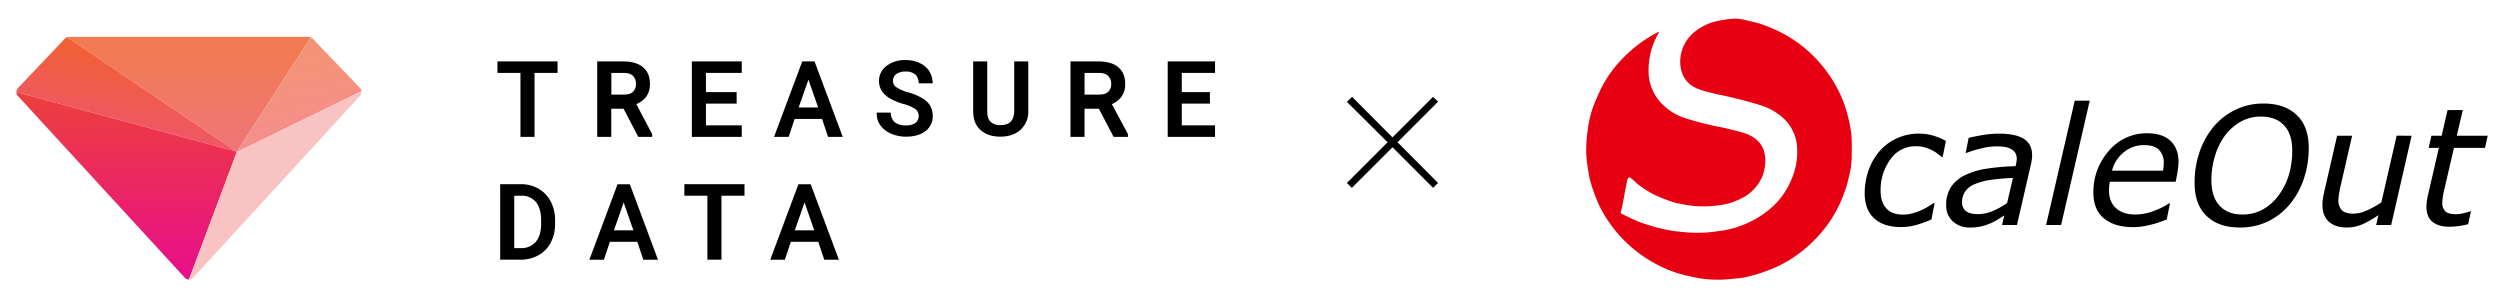 <svg id="レイヤー_1" data-name="レイヤー 1" xmlns="http://www.w3.org/2000/svg" xmlns:xlink="http://www.w3.org/1999/xlink" viewBox="0 0 1221.17 146.62"><defs><style>.cls-1{fill:url(#linear-gradient);}.cls-2{fill:url(#linear-gradient-2);}.cls-3{fill:url(#linear-gradient-3);}.cls-4{fill:url(#linear-gradient-4);}.cls-5{fill:#f9c3c4;}.cls-6{fill:#e60012;}</style><linearGradient id="linear-gradient" x1="92.37" y1="18" x2="92.37" y2="74.2" gradientUnits="userSpaceOnUse"><stop offset="0" stop-color="#f27c4f"/><stop offset="1" stop-color="#f0757a"/></linearGradient><linearGradient id="linear-gradient-2" x1="67.92" y1="24.33" x2="60.85" y2="64.42" gradientUnits="userSpaceOnUse"><stop offset="0" stop-color="#f16132"/><stop offset="1" stop-color="#ef5766"/></linearGradient><linearGradient id="linear-gradient-3" x1="61.85" y1="18" x2="61.85" y2="136.51" gradientUnits="userSpaceOnUse"><stop offset="0" stop-color="#ee4f24"/><stop offset="1" stop-color="#e90d8b"/></linearGradient><linearGradient id="linear-gradient-4" x1="139.25" y1="20.47" x2="147.73" y2="68.55" gradientUnits="userSpaceOnUse"><stop offset="0" stop-color="#f49470"/><stop offset="1" stop-color="#f48e8e"/></linearGradient></defs><title>td-x-scaleout-dsp</title><polygon points="242.98 35.61 254.23 35.61 254.23 66.86 261.1 66.86 261.1 35.61 272.35 35.61 272.35 35.3 272.35 29.99 242.98 29.99 242.98 35.61"/><path d="M315.68,47.2A10.35,10.35,0,0,0,317.47,41c0-3.58-1.15-6.34-3.48-8.25S308.4,30,304.23,30H291.72V66.85h6.87V53.11h6l7.18,13.74h6.8v-1.3l-7.74-14.68A11.63,11.63,0,0,0,315.68,47.2Zm-5.05-6.11A4.89,4.89,0,0,1,309,45c-1.08,1-2.62,1.2-4.71,1.2h-5.66V35.61h5.84c2.12,0,3.66.43,4.66,1.4A5.25,5.25,0,0,1,310.63,41.09Z"/><polygon points="362.32 61.23 344.83 61.23 344.83 50.61 359.82 50.61 359.82 50.3 359.82 44.99 344.83 44.99 344.83 35.61 362.32 35.61 362.32 29.99 337.95 29.99 337.95 66.86 362.32 66.86 362.32 61.23"/><path d="M388.14,58.11h13.42l2.92,8.74h7.17L397.87,30h-6L378.1,66.85h7.14Zm2-5.63,4.75-13.59,4.75,13.59Z"/><path d="M435.29,65.29a17.75,17.75,0,0,0,7.27,1.46c4,0,7.14-.89,9.49-2.71a8.85,8.85,0,0,0,3.56-7.36,9.76,9.76,0,0,0-1.23-5A10.73,10.73,0,0,0,450.56,48a27.66,27.66,0,0,0-6.78-2.86,20.72,20.72,0,0,1-5.91-2.51,3.61,3.61,0,0,1-1.69-3,4.06,4.06,0,0,1,1.56-3.4,7.33,7.33,0,0,1,4.55-1.27,7,7,0,0,1,4.82,1.42,5.91,5.91,0,0,1,1.65,4v.31h6.82V40.3a12.1,12.1,0,0,0-1.72-5.66,11,11,0,0,0-4.73-3.89,15.76,15.76,0,0,0-6.79-1.4A14.62,14.62,0,0,0,433,32.22a9,9,0,0,0-3.64,7.37c0,3.41,1.71,6.2,5,8.28a29.26,29.26,0,0,0,7,2.94,19.62,19.62,0,0,1,5.88,2.53,4.38,4.38,0,0,1,0,6.65,7.39,7.39,0,0,1-4.68,1.26A8.52,8.52,0,0,1,437,59.69a6.54,6.54,0,0,1-1.91-4.39V55h-6.84v.32a9.48,9.48,0,0,0,1.86,6A12.27,12.27,0,0,0,435.29,65.29Z"/><path d="M488.65,66.75c4.1,0,7.42-1.13,9.91-3.41a11.91,11.91,0,0,0,3.72-9.27V30h-6.87V53.86c0,2.48-.55,4.29-1.62,5.46s-2.72,1.79-5.07,1.79a6.36,6.36,0,0,1-5-1.79c-1.12-1.17-1.48-2.89-1.48-5.26V30h-6.88V54.05c0,3.93,1,7.08,3.49,9.34S484.5,66.76,488.65,66.75Z"/><path d="M547.83,47.2A10.35,10.35,0,0,0,549.62,41c0-3.58-1.16-6.34-3.48-8.25S540.54,30,536.37,30H522.9V66.85h6.87V53.11h7l7.18,13.74H551v-1.3l-7.89-14.68A11.41,11.41,0,0,0,547.83,47.2Zm-5.06-6.11A4.85,4.85,0,0,1,541.11,45c-1.08,1-2.63,1.2-4.71,1.2h-6.63V35.61h6.8c2.13,0,3.66.43,4.66,1.4A5.19,5.19,0,0,1,542.77,41.09Z"/><polygon points="593.5 35.61 593.5 29.99 570.39 29.99 570.39 66.86 593.5 66.86 593.5 61.23 577.26 61.23 577.26 50.61 591 50.61 591 50.3 591 44.99 577.26 44.99 577.26 35.61 593.5 35.61"/><path d="M263.2,92.27a17,17,0,0,0-8.58-2.3h-10.3v36.87h10a17.85,17.85,0,0,0,8.78-2.21,14.84,14.84,0,0,0,5.93-6.15,19.28,19.28,0,0,0,2.12-9.1v-1.79a19.68,19.68,0,0,0-2.11-9.12A15.07,15.07,0,0,0,263.2,92.27Zm-12,3.33h3.43a8.87,8.87,0,0,1,7.17,3.1c1.62,2,2.52,5,2.52,8.84v2c0,3.76-1,6.69-2.65,8.65a9.2,9.2,0,0,1-7.33,3h-3.14Z"/><path d="M301.65,90l-13.76,36.87H295l2.9-8.75h13.42l2.92,8.75h7.17L307.66,90Zm7.74,22.5h-9.5l4.75-13.59Z"/><polygon points="334.29 95.6 345.54 95.6 345.54 126.84 352.41 126.84 352.41 95.6 363.66 95.6 363.66 95.28 363.66 89.97 334.29 89.97 334.29 95.6"/><path d="M390,90l-13.76,36.87h7.14l2.91-8.75h13.41l2.93,8.75h7.16L396,90Zm7.74,22.5h-9.5L393,98.88Z"/><path class="cls-1" d="M115.49,74.05h0l.21.15,36.14-55.95h0l-.2-.07a2.35,2.35,0,0,0-.35-.11h-.08a2.73,2.73,0,0,0-.5-.05H33.78a2.33,2.33,0,0,0-.53.06l-.15,0a1.52,1.52,0,0,0-.2.06Z"/><path class="cls-2" d="M32.9,18.16l-.06,0a2.3,2.3,0,0,0-.5.24l-.08,0a2.92,2.92,0,0,0-.51.42L9,42.76l-.19.2a3,3,0,0,0-.35.45l0,.07a2.06,2.06,0,0,0-.21.42,0,0,0,0,0,0,0A3,3,0,0,0,8,45H8L115.48,74.05Z"/><path class="cls-3" d="M115.69,74.2l-.21-.15L8,45a2.85,2.85,0,0,0,.74,1.87l81.5,88.76a2.82,2.82,0,0,0,2.05.91l23.4-62.31Z"/><path class="cls-4" d="M176.53,44.6a.49.49,0,0,0,0-.12,1.55,1.55,0,0,0,0-.21,2.29,2.29,0,0,0-.08-.28,1.46,1.46,0,0,0-.07-.19c0-.1-.1-.19-.15-.29l-.08-.15a4,4,0,0,0-.32-.4L152.72,18.87a3.62,3.62,0,0,0-.42-.36l-.26-.14-.2-.12-36.15,56Z"/><path class="cls-5" d="M176.41,45.81l0-.09a3.06,3.06,0,0,0,.1-.51v0a2.18,2.18,0,0,0,0-.57h0L115.69,74.2l-23.4,62.31h0a3,3,0,0,0,1.11-.21h0a2.46,2.46,0,0,0,.45-.25l.07,0a2.55,2.55,0,0,0,.46-.41l81.41-88.75a3.16,3.16,0,0,0,.35-.49l.06-.11A2.62,2.62,0,0,0,176.41,45.81ZM115.76,74.38h0Z"/><path d="M700,91.75,680.18,71.94,660.36,91.75l-2.45-2.38,19.88-19.88L657.91,49.75l2.52-2.45,19.75,19.81L700,47.3l2.45,2.38L682.63,69.49l19.81,19.88Z"/><path d="M928.54,110.9a25,25,0,0,1-7.32-1,14.84,14.84,0,0,1-5.56-3.08,13.48,13.48,0,0,1-3.56-5.12,19.07,19.07,0,0,1-1.25-7.18,33.38,33.38,0,0,1,1.92-11.44,28.84,28.84,0,0,1,5.42-9.33,24.37,24.37,0,0,1,8.4-6.19,25.48,25.48,0,0,1,10.77-2.29,23.81,23.81,0,0,1,7.21,1.06,30.59,30.59,0,0,1,5.95,2.5l-1.6,7.92h-.43c-.52-.46-1.17-1-2-1.63a16.07,16.07,0,0,0-2.77-1.74A18.48,18.48,0,0,0,940.21,72a16.26,16.26,0,0,0-4.45-.56,14.75,14.75,0,0,0-12.35,6.39,25.19,25.19,0,0,0-4.79,15.54c0,3.66,1,6.48,2.83,8.46s4.58,3,8.07,3a18.16,18.16,0,0,0,4.92-.7,27.66,27.66,0,0,0,4.17-1.51,37.06,37.06,0,0,0,3.56-1.9c1.09-.68,1.88-1.18,2.38-1.52H945l-1.56,8a57,57,0,0,1-7.19,2.63A26.85,26.85,0,0,1,928.54,110.9Z"/><path d="M979,105.28c-.7.41-1.66,1-2.87,1.77a27.24,27.24,0,0,1-8.14,3.48,24,24,0,0,1-5.66.6,11.85,11.85,0,0,1-8.44-3,10.3,10.3,0,0,1-3.24-7.9,16,16,0,0,1,2.28-8.77,16.74,16.74,0,0,1,6.78-5.83,36.26,36.26,0,0,1,10.64-3.23,112.75,112.75,0,0,1,14.19-1.23c.16-.72.3-1.35.41-1.89a8.1,8.1,0,0,0,.16-1.65,5.67,5.67,0,0,0-.74-3,5.37,5.37,0,0,0-2.11-1.88,10,10,0,0,0-3.19-1,28.79,28.79,0,0,0-4-.26,31.29,31.29,0,0,0-7.59,1.08,56.64,56.64,0,0,0-6.91,2.12h-.39l1.44-7.34q2.24-.58,6.52-1.33a49,49,0,0,1,8.24-.74q8.13,0,12.18,2.54t4.06,8a14.94,14.94,0,0,1-.17,2.25c-.12.79-.25,1.54-.41,2.24l-6.82,29.6h-7.28Zm4.26-18.36a104.28,104.28,0,0,0-10.68.92,32.19,32.19,0,0,0-7.72,2,11,11,0,0,0-4.8,3.5,9,9,0,0,0-1.64,5.48,5.12,5.12,0,0,0,1.91,4.3c1.28,1,3.25,1.48,5.93,1.48a18.35,18.35,0,0,0,7.24-1.58,39,39,0,0,0,6.89-3.81Z"/><path d="M1020.78,49.17l-14,60.75h-7.33l14-60.75Z"/><path d="M1041.91,110.94q-9.06,0-14.2-4.26t-5.15-12.46a30,30,0,0,1,7.57-20.55,24,24,0,0,1,18.72-8.57q7.41,0,11.35,3.69t3.94,10.36a32.25,32.25,0,0,1-.33,3.71q-.33,2.53-1.07,5.9H1030.6a22.05,22.05,0,0,0-.33,2.22c-.06.73-.09,1.41-.09,2q0,5.52,3.35,8.65t9.53,3.15a25.43,25.43,0,0,0,8.84-1.68,34.85,34.85,0,0,0,7.64-3.79h.43l-1.6,7.93c-1.3.46-2.47.89-3.51,1.28a33.38,33.38,0,0,1-4,1.17c-1.61.4-3,.69-4.29.9A28.91,28.91,0,0,1,1041.91,110.94Zm14.66-27.57c.13-.76.22-1.39.27-1.91a15.29,15.29,0,0,0,.08-1.72,8.94,8.94,0,0,0-2.28-6.52q-2.3-2.34-7.32-2.34a15.3,15.3,0,0,0-9.84,3.43,16.86,16.86,0,0,0-5.82,9.06Z"/><path d="M1127.75,72.36a47,47,0,0,1-2.28,14.6,38.34,38.34,0,0,1-6.62,12.38,32.42,32.42,0,0,1-10.7,8.65,31,31,0,0,1-14.1,3.14q-10.38,0-16.24-5.68T1072,89.31a45.82,45.82,0,0,1,2.35-14.88,39.43,39.43,0,0,1,6.75-12.34,31.73,31.73,0,0,1,10.64-8.37,30.87,30.87,0,0,1,13.92-3.15q10.35,0,16.24,5.64T1127.75,72.36ZM1113,95.47a32.69,32.69,0,0,0,5-9.93,41.18,41.18,0,0,0,1.68-12.09q0-8-4-12.24t-11.19-4.27a20,20,0,0,0-10.07,2.55,25.12,25.12,0,0,0-7.74,6.93,32.56,32.56,0,0,0-4.8,10,41.07,41.07,0,0,0-1.68,11.7q0,8,4,12.35c2.66,2.88,6.41,4.32,11.22,4.32a20.12,20.12,0,0,0,10-2.54A23.72,23.72,0,0,0,1113,95.47Z"/><path d="M1178,66.31l-10,43.61h-7.33l1.11-4.83a50.49,50.49,0,0,1-7.78,4.44,18.58,18.58,0,0,1-7.63,1.6c-3.74,0-6.67-.94-8.77-2.83s-3.16-4.64-3.16-8.26a18,18,0,0,1,.17-2.57c.12-.84.28-1.79.49-2.85l6.5-28.31h7.33l-5.7,24.83c-.24,1-.46,2.17-.67,3.48a21.8,21.8,0,0,0-.31,3.08,6.81,6.81,0,0,0,1.7,5c1.13,1.12,3.06,1.67,5.78,1.67a16.34,16.34,0,0,0,6.6-1.67,44.29,44.29,0,0,0,6.88-3.85l7.48-32.58Z"/><path d="M1215.17,66.31l-1.33,5.93h-15.15L1194,92.37c-.26,1-.5,2.19-.7,3.5A21.3,21.3,0,0,0,1193,99a5.64,5.64,0,0,0,1.45,4.24q1.44,1.39,5.34,1.39a15.92,15.92,0,0,0,3.81-.55,25.47,25.47,0,0,0,3-.86h.39l-1.37,6.3a45.41,45.41,0,0,1-4.66.89,32.36,32.36,0,0,1-4.39.35c-3.6,0-6.37-.79-8.34-2.36s-3-4.07-3-7.48a17.14,17.14,0,0,1,.18-2.48c.12-.82.28-1.75.49-2.79l5.42-23.43h-5l1.34-5.93h5l2.9-12.54H1203l-2.93,12.54Z"/><path class="cls-6" d="M810.54,15.4c-.87,1.72-1.71,3.25-2.42,4.84a29.63,29.63,0,0,0-2.14,7,35.61,35.61,0,0,0-.71,7.63,22.81,22.81,0,0,0,7.28,16.58,27.74,27.74,0,0,0,9.69,5.94c2.82,1,5.72,1.76,8.61,2.55,2.08.57,4.2,1,6.31,1.52,1.65.37,3.33.62,5,1,2.06.46,4.11,1,6.15,1.49a47.91,47.91,0,0,1,4.7,1.41c4.09,1.55,7.29,4.14,8.64,8.45a17.75,17.75,0,0,1,.29,8.42,18.29,18.29,0,0,1-3.4,8,20.54,20.54,0,0,1-7.1,6.24,36.72,36.72,0,0,1-7,2.89,46.51,46.51,0,0,1-8.31,1.29,58.67,58.67,0,0,1-8.28,0,56.79,56.79,0,0,1-6.57-1,34.57,34.57,0,0,1-4.28-1c-2-.66-4-1.45-6-2.24a44,44,0,0,1-10.63-6.19c-1-.77-1.92-1.7-2.87-2.56-.14-.13-.66-.52-.88-.67a1,1,0,0,0-1-.23c-.38.14-.65.84-.76,1.35-.44,1.95-.81,3.91-1.18,5.88-.34,1.8-.63,3.6-1,5.4-.2,1-.42,2.07-.69,3.09-.17.67-.44,1.63-.44,1.63s.84.45,1.48.75c2.59,1.23,5.14,2.56,7.8,3.58s5.63,1.89,8.48,2.68c2.3.63,4.64,1.11,7,1.55,1.52.29,3.09.35,4.63.56a73.24,73.24,0,0,0,12.12.35c2.27-.08,4.53-.45,6.8-.73,1-.11,1.92-.31,2.88-.47a44.37,44.37,0,0,0,9.07-2.69,46.68,46.68,0,0,0,9.86-5.38,38.11,38.11,0,0,0,8.65-8.31,39.33,39.33,0,0,0,5.66-10.72,32.68,32.68,0,0,0,1.86-13,21,21,0,0,0-8.4-15.94,29.27,29.27,0,0,0-8.54-4.63c-2.87-.94-5.78-1.75-8.7-2.54-2.67-.72-5.37-1.35-8.07-2-2.11-.49-4.25-.86-6.35-1.37-3.5-.86-7.06-1.55-10.28-3.3a12.41,12.41,0,0,1-6.15-7.84,17.26,17.26,0,0,1-.23-8.2A18.74,18.74,0,0,1,828.5,15a26.4,26.4,0,0,1,9.17-4.45,50.88,50.88,0,0,1,5.24-1c1.12-.18,2.26-.29,3.4-.39a19.93,19.93,0,0,1,6.61.71c2.39.6,4.83,1.07,7.17,1.84a81.29,81.29,0,0,1,7.65,3.06,62.59,62.59,0,0,1,17,11.59A64,64,0,0,1,894.41,38a61.83,61.83,0,0,1,6.2,12.15,60.79,60.79,0,0,1,2.23,7.49,56.25,56.25,0,0,1,1.53,8.51c.27,3.58.16,7.2.12,10.8a38.35,38.35,0,0,1-.47,5.23c-.26,1.73-.69,3.43-1.1,5.12s-.78,3.25-1.33,4.82c-.82,2.33-1.67,4.65-2.68,6.9A60.15,60.15,0,0,1,892,110.68a66.29,66.29,0,0,1-13.79,13.54,60,60,0,0,1-10.26,6.08,84,84,0,0,1-8,3.1c-2.39.8-4.84,1.4-7.29,2a24.9,24.9,0,0,1-3.55.52c-2.85.27-5.71.63-8.57.69a60,60,0,0,1-8.27-.38c-2.72-.33-5.42-.95-8.1-1.53a60.6,60.6,0,0,1-18.49-7.58A64.34,64.34,0,0,1,786,108.58a55.23,55.23,0,0,1-6.51-12.17,85.7,85.7,0,0,1-2.74-8.2c-.68-2.59-1-5.29-1.43-7.94a53.29,53.29,0,0,1-.34-11.43c.1-2.18.42-4.36.73-6.53a48.07,48.07,0,0,1,1-5.06,45.06,45.06,0,0,1,1.73-5.73c1.22-3,2.51-6.05,4-9a59.52,59.52,0,0,1,9.55-13.34,66.61,66.61,0,0,1,15.72-12.34C808.54,16.37,809.47,15.94,810.54,15.4Z"/></svg>